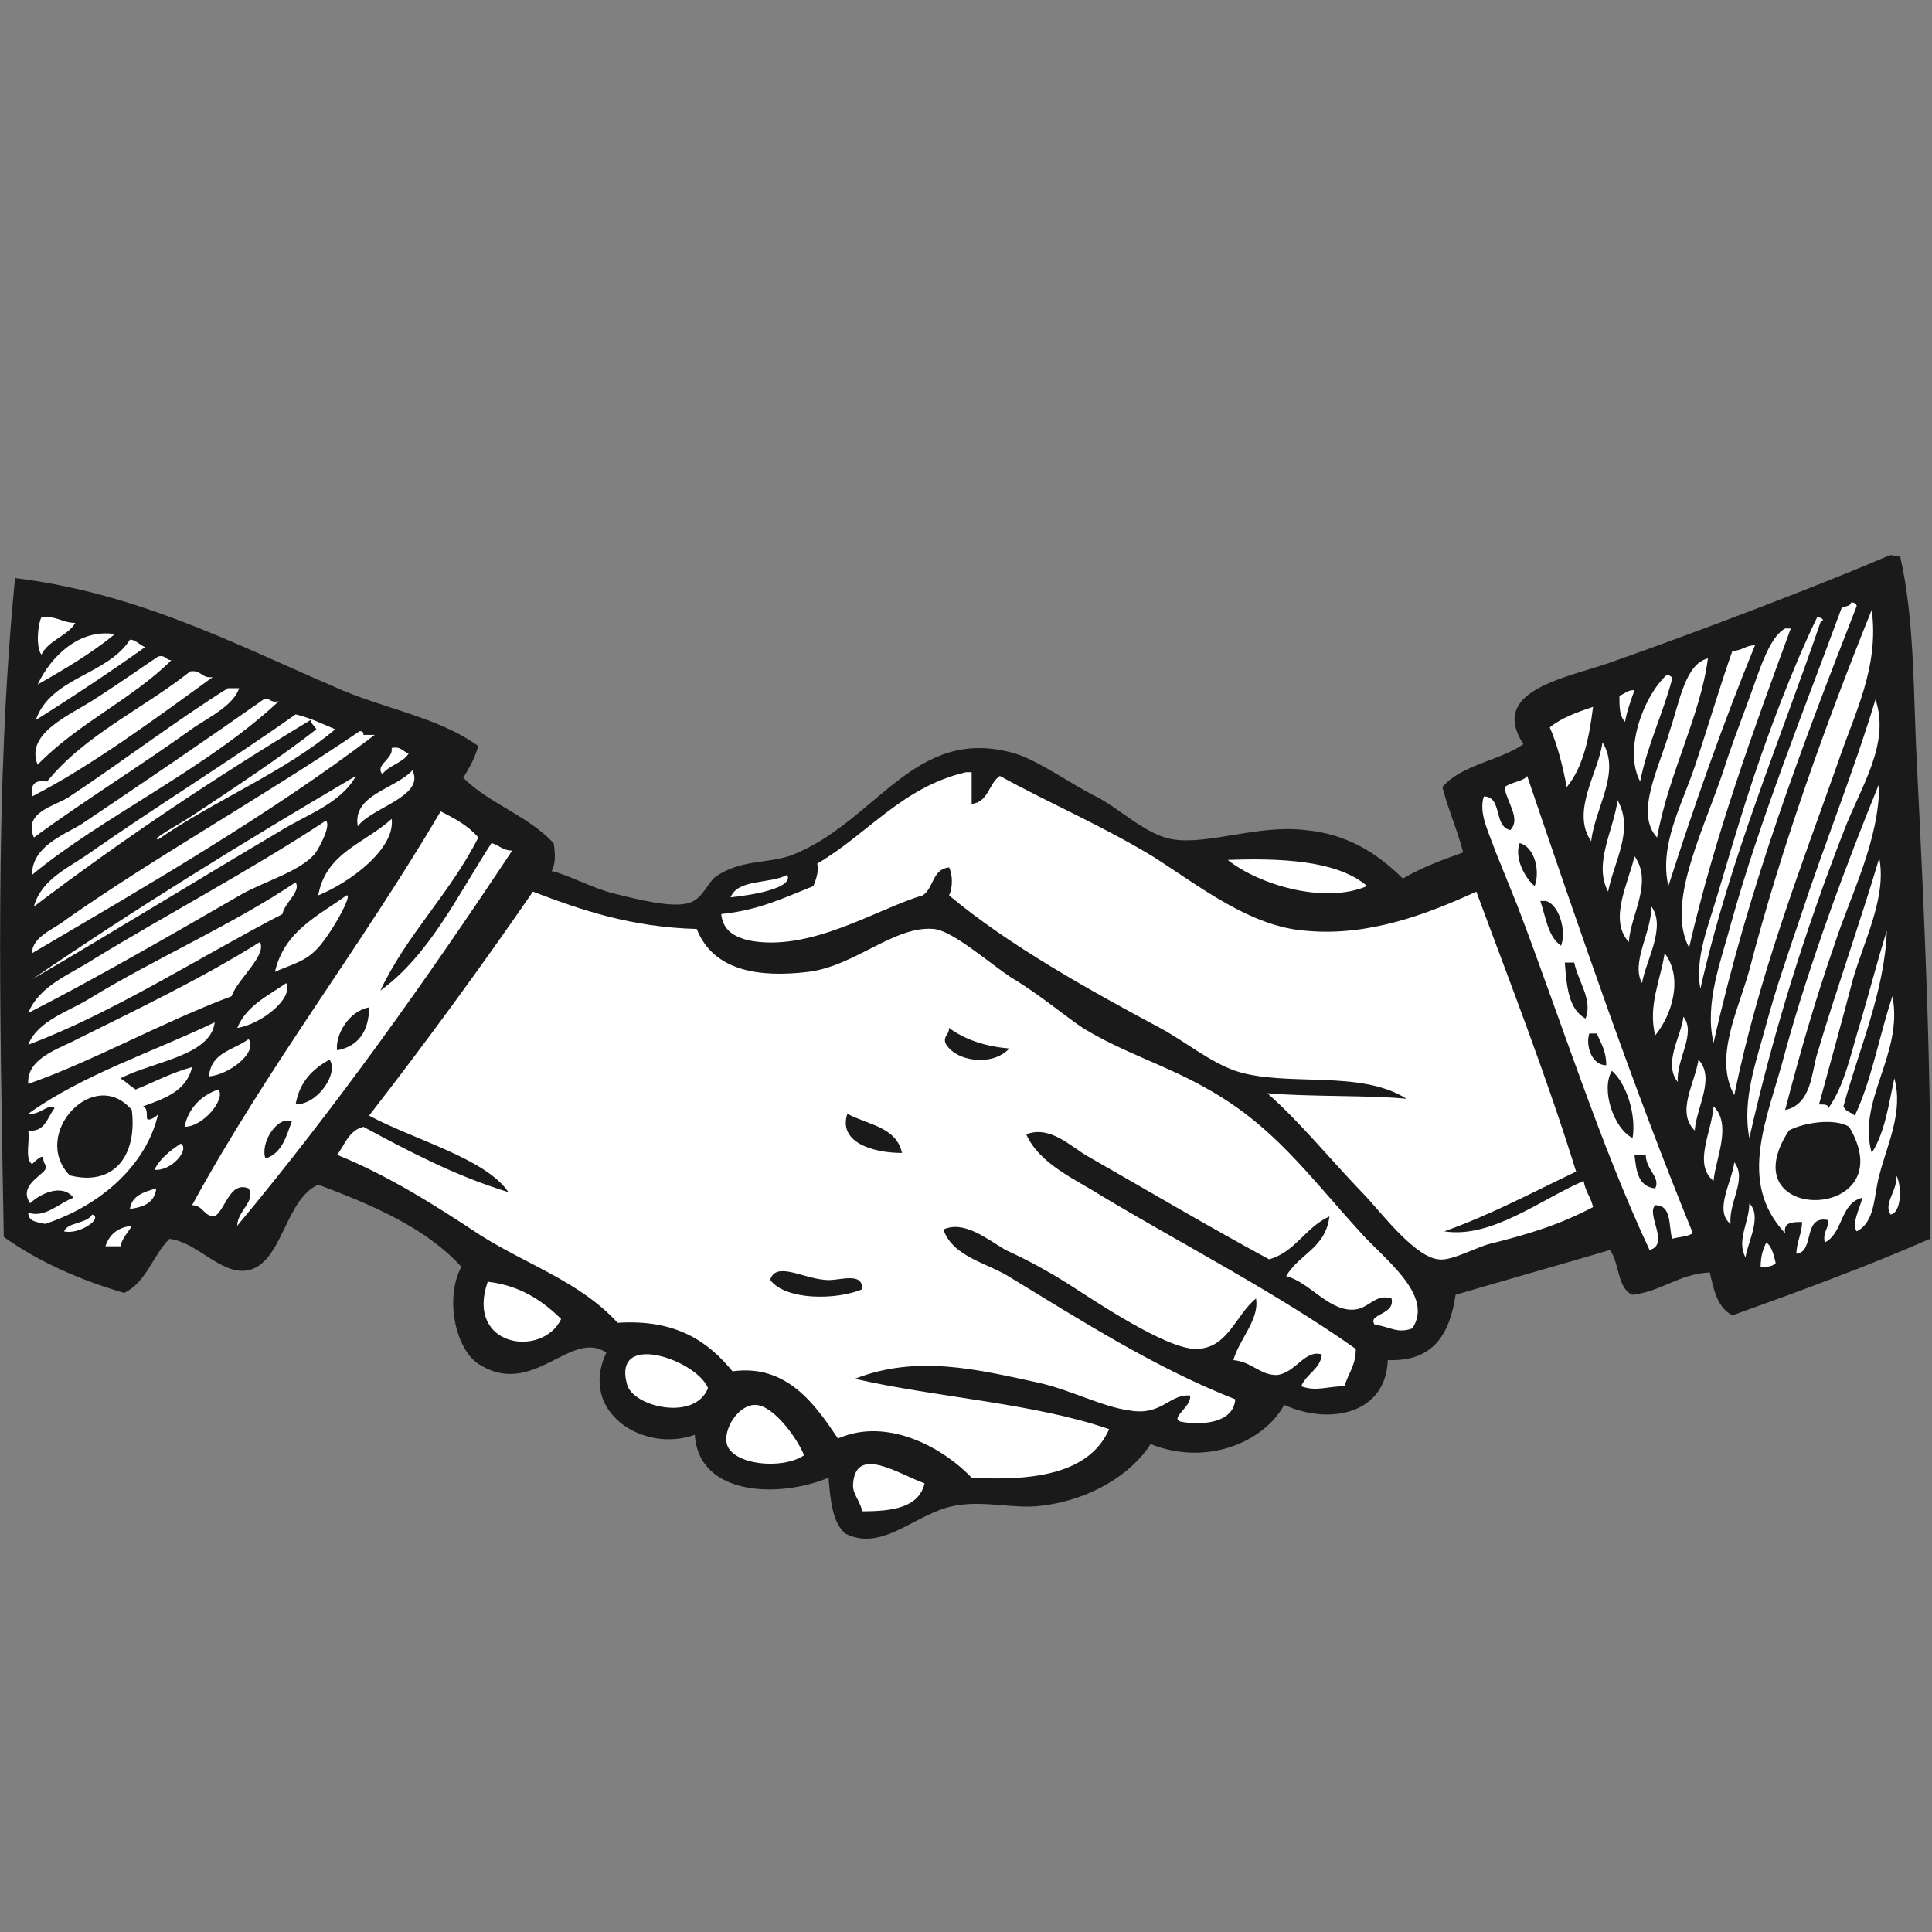 <svg width="150" height="150" viewBox="0 0 150 150" fill="none" xmlns="http://www.w3.org/2000/svg">
<rect x="0" y="0" width="150" height="150" fill="#808080" stroke="none"/>
<g clip-path="url(#clip0)">
<path fill-rule="evenodd" clip-rule="evenodd" d="M148.831 59.374C148.538 54.012 148.684 48.216 147.515 43.144C147.222 43.289 146.93 42.999 146.638 43.144C141.228 45.463 131.725 49.085 124.708 51.549C121.199 52.708 115.643 53.722 118.275 57.78C116.374 59.084 113.45 59.374 111.988 61.112C112.427 62.851 113.158 64.445 113.597 66.184C111.988 66.764 110.38 67.343 108.918 68.213C106.871 66.184 104.532 64.735 101.316 64.445C97.661 64.011 93.86 65.605 91.082 65.17C89.035 64.88 86.842 62.706 85.088 61.837C83.041 60.823 80.702 59.084 78.801 58.504C70.906 56.186 67.983 64.011 61.257 66.474C59.357 67.054 57.456 66.764 55.556 68.068C54.971 68.503 54.532 69.807 53.509 70.097C52.193 70.531 49.415 69.807 47.661 69.372C45.907 68.937 44.152 67.923 42.836 67.633C43.129 67.054 43.129 66.329 42.983 65.46C40.936 63.286 38.012 62.417 35.965 60.388C36.404 59.663 36.842 58.939 37.135 57.925C33.918 55.606 29.678 55.026 25.877 53.288C18.129 49.955 10.673 46.042 1.17 44.883C-0.438 61.112 0 78.936 0.293 96.035C2.924 97.918 6.14 99.368 9.649 100.382C11.404 99.512 11.842 97.484 13.158 96.18C15.351 96.469 17.105 98.933 19.152 98.643C21.93 98.208 22.076 93.137 24.708 91.977C28.948 93.571 33.041 95.31 35.819 98.353C34.503 100.817 35.38 104.729 37.135 105.888C41.374 108.641 44.298 103.135 47.076 105.019C44.883 109.656 50 112.844 53.947 111.395C54.24 116.177 60.526 116.321 64.328 114.727C64.474 116.466 64.62 118.205 65.643 119.075C68.567 120.524 71.053 117.481 74.123 116.901C76.462 116.466 78.801 117.191 80.848 116.901C84.649 116.466 87.866 114.438 89.328 112.119C93.714 113.858 98.1 111.974 99.708 109.076C103.216 110.67 107.602 109.801 107.749 105.598C111.404 105.743 112.573 103.425 113.012 100.527C116.959 99.368 121.053 98.208 125 97.049C125.731 98.063 125.585 100.092 126.754 100.527C129.094 100.237 130.263 98.933 132.749 98.788C133.041 100.092 133.333 101.541 134.503 102.121C139.766 100.237 144.883 98.353 149.854 96.18C150 83.573 149.415 71.256 148.831 59.374Z" fill="#1A1A1A"/>
<path fill-rule="evenodd" clip-rule="evenodd" d="M27.778 64.156C28.801 62.707 33.041 61.838 32.018 59.809C30.702 61.258 27.339 61.693 27.778 64.156Z" fill="white"/>
<path fill-rule="evenodd" clip-rule="evenodd" d="M2.486 67.924C7.895 63.431 16.082 59.664 21.638 54.447C20.907 54.592 21.053 54.157 20.468 54.302C15.936 57.49 10.819 60.968 6.287 64.011C4.825 64.88 2.486 65.75 2.486 67.924Z" fill="white"/>
<path fill-rule="evenodd" clip-rule="evenodd" d="M22.222 76.328C20.76 77.342 19.152 78.067 18.421 79.806C20.322 79.516 22.807 77.487 22.222 76.328Z" fill="white"/>
<path fill-rule="evenodd" clip-rule="evenodd" d="M2.632 70.388C9.503 65.171 16.667 60.389 24.123 55.897C24.123 56.187 24.416 56.332 24.562 56.622C21.784 58.795 17.837 61.404 14.766 63.432C13.889 64.012 11.696 65.171 12.281 65.171C16.667 62.128 22.076 59.954 26.024 56.622C25 56.187 24.123 55.752 22.953 55.462C17.837 59.085 11.989 62.708 7.018 66.185C5.41 67.345 3.217 68.214 2.632 70.388Z" fill="white"/>
<path fill-rule="evenodd" clip-rule="evenodd" d="M31.725 58.505C31.287 58.36 31.14 57.925 30.409 58.07C30.556 58.939 29.094 59.374 29.678 60.099C30.263 59.374 31.287 59.229 31.725 58.505Z" fill="white"/>
<path fill-rule="evenodd" clip-rule="evenodd" d="M17.983 77.342C18.421 76.038 20.76 74.154 20.176 73.14C15.79 75.893 10.673 78.357 5.994 80.675C4.678 81.4 2.047 82.124 2.193 84.153C7.164 82.414 12.573 79.371 17.983 77.342Z" fill="white"/>
<path fill-rule="evenodd" clip-rule="evenodd" d="M26.901 69.517C24.708 71.111 22.076 72.271 21.345 75.459C22.222 75.024 23.538 74.734 24.415 73.865C25.439 72.995 27.485 69.373 26.901 69.517Z" fill="white"/>
<path fill-rule="evenodd" clip-rule="evenodd" d="M30.41 63.577C28.363 65.46 25.293 66.185 24.708 69.518C27.193 68.503 30.702 65.895 30.41 63.577Z" fill="white"/>
<path fill-rule="evenodd" clip-rule="evenodd" d="M2.486 74.01C11.111 68.938 20.907 63.287 29.094 57.056C28.801 57.056 28.509 57.056 28.217 57.056C28.217 56.911 28.217 56.766 27.924 56.766C20.468 61.838 12.135 66.475 5.117 71.401C4.24 72.126 2.486 72.706 2.486 74.01Z" fill="white"/>
<path fill-rule="evenodd" clip-rule="evenodd" d="M24.415 66.329C24.854 65.75 25.731 64.011 25.292 63.721C19.591 67.489 13.012 70.966 7.31 74.444C5.556 75.603 3.07 76.473 2.193 78.646C7.31 76.038 13.597 72.415 18.86 69.372C20.76 68.358 23.246 67.634 24.415 66.329Z" fill="white"/>
<path fill-rule="evenodd" clip-rule="evenodd" d="M16.52 52.564C15.643 52.709 15.643 51.984 14.766 52.129C11.111 55.027 6.579 57.056 3.655 60.679C2.778 60.534 2.339 60.824 2.485 61.838C7.018 59.519 12.134 55.752 16.52 52.564Z" fill="white"/>
<path fill-rule="evenodd" clip-rule="evenodd" d="M22.953 68.504C17.983 71.837 11.988 74.445 7.018 77.488C5.409 78.502 2.924 79.227 2.193 81.11C8.772 78.647 15.497 74.3 21.93 70.967C22.076 70.098 23.392 69.228 22.953 68.504Z" fill="white"/>
<path fill-rule="evenodd" clip-rule="evenodd" d="M10.088 49.666C8.334 52.419 3.948 52.564 2.778 55.897C5.117 54.448 8.626 52.129 11.258 50.246C10.673 49.956 10.527 49.666 10.088 49.666Z" fill="white"/>
<path fill-rule="evenodd" clip-rule="evenodd" d="M2.924 59.374C5.994 56.186 10.234 54.303 13.304 51.26C12.866 51.26 12.866 50.825 12.281 50.97C10.965 51.839 9.357 52.998 7.31 54.303C5.556 55.462 1.901 56.911 2.924 59.374Z" fill="white"/>
<path fill-rule="evenodd" clip-rule="evenodd" d="M5.848 48.361C4.825 48.361 4.386 47.782 3.216 47.926C2.924 48.506 2.778 50.245 3.216 50.825C3.801 49.665 5.263 49.376 5.848 48.361Z" fill="white"/>
<path fill-rule="evenodd" clip-rule="evenodd" d="M2.632 65.026C6.579 62.128 11.258 59.23 15.059 56.476C16.375 55.607 18.129 54.737 18.567 53.433C18.275 53.433 17.983 53.433 17.69 53.433C13.743 55.897 9.357 59.23 5.41 61.838C4.386 62.562 1.755 62.997 2.632 65.026Z" fill="white"/>
<path fill-rule="evenodd" clip-rule="evenodd" d="M2.924 53.143C4.971 51.984 7.164 50.68 8.918 49.231C6.14 48.796 3.947 50.97 2.924 53.143Z" fill="white"/>
<path fill-rule="evenodd" clip-rule="evenodd" d="M16.228 83.573C17.837 83.428 20.029 81.69 19.298 80.675C18.129 81.545 16.375 81.69 16.228 83.573Z" fill="white"/>
<path fill-rule="evenodd" clip-rule="evenodd" d="M133.772 59.954C132.017 65.025 129.386 70.242 131.14 73.575C133.187 64.736 136.111 56.766 139.035 48.796C138.889 48.796 138.743 48.796 138.596 48.796C137.281 49.52 136.55 52.274 135.672 54.592C135.088 56.186 134.357 58.07 133.772 59.954Z" fill="white"/>
<path fill-rule="evenodd" clip-rule="evenodd" d="M128.216 70.387C128.216 72.416 126.608 74.734 127.485 76.328C127.778 74.589 129.386 71.981 128.216 70.387Z" fill="white"/>
<path fill-rule="evenodd" clip-rule="evenodd" d="M126.462 73.14C126.608 70.967 128.363 68.503 126.901 66.475C126.462 68.503 124.854 71.401 126.462 73.14Z" fill="white"/>
<path fill-rule="evenodd" clip-rule="evenodd" d="M61.111 67.924C59.795 68.648 57.31 68.213 56.725 69.663C58.334 69.518 61.696 68.938 61.111 67.924Z" fill="white"/>
<path fill-rule="evenodd" clip-rule="evenodd" d="M129.24 74.01C128.947 76.038 127.924 78.067 128.509 80.386C129.825 78.792 130.702 75.894 129.24 74.01Z" fill="white"/>
<path fill-rule="evenodd" clip-rule="evenodd" d="M134.649 85.022C136.55 75.748 139.766 67.489 142.69 59.229C144.006 55.317 145.906 51.839 145.322 47.347C141.813 56.041 138.304 65.75 135.819 75.314C134.941 78.501 133.041 82.124 134.649 85.022Z" fill="white"/>
<path fill-rule="evenodd" clip-rule="evenodd" d="M137.135 79.516C136.404 82.269 135.234 85.312 135.819 88.355C137.719 79.951 140.205 72.126 143.129 64.591C144.445 61.113 146.784 57.78 145.614 54.303C143.86 60.099 141.667 65.46 139.766 71.256C138.889 73.865 137.866 76.763 137.135 79.516Z" fill="white"/>
<path fill-rule="evenodd" clip-rule="evenodd" d="M133.334 69.518C132.603 71.981 131.579 74.445 132.018 76.763C134.357 66.475 138.158 57.636 141.375 48.217C141.667 48.217 141.521 47.927 141.082 47.927C139.182 51.839 137.135 57.201 135.527 62.273C134.796 64.591 134.065 67.054 133.334 69.518Z" fill="white"/>
<path fill-rule="evenodd" clip-rule="evenodd" d="M133.041 80.966C135.819 68.649 139.912 57.926 144.152 47.058C144.152 46.913 144.006 46.768 143.714 46.768C143.714 47.058 143.275 47.058 142.983 47.203C140.059 55.172 136.696 63.432 134.357 71.837C133.626 74.59 132.31 77.923 133.041 80.966Z" fill="white"/>
<path fill-rule="evenodd" clip-rule="evenodd" d="M130.702 78.936C130.556 80.385 129.094 82.559 130.263 84.008C130.117 82.269 131.725 80.24 130.702 78.936Z" fill="white"/>
<path fill-rule="evenodd" clip-rule="evenodd" d="M129.532 68.793C131.579 62.417 133.772 56.186 136.257 50.1C135.526 50.1 135.234 50.535 134.503 50.535C133.48 53.433 132.602 56.476 131.579 59.519C130.556 62.562 128.801 65.605 129.532 68.793Z" fill="white"/>
<path fill-rule="evenodd" clip-rule="evenodd" d="M123.538 65.316C123.831 62.708 125.877 59.954 124.415 57.636C124.123 59.954 121.93 62.997 123.538 65.316Z" fill="white"/>
<path fill-rule="evenodd" clip-rule="evenodd" d="M123.684 54.882C122.369 55.317 121.199 55.752 120.322 56.476C120.907 57.781 121.345 59.519 121.638 61.113C122.953 59.519 123.392 57.201 123.684 54.882Z" fill="white"/>
<path fill-rule="evenodd" clip-rule="evenodd" d="M106.14 68.793C103.801 66.765 99.269 66.62 95.322 66.765C97.661 68.648 102.778 70.243 106.14 68.793Z" fill="white"/>
<path fill-rule="evenodd" clip-rule="evenodd" d="M124.854 69.228C125.293 66.909 126.901 64.446 125.585 62.127C125.293 64.446 123.684 67.054 124.854 69.228Z" fill="white"/>
<path fill-rule="evenodd" clip-rule="evenodd" d="M126.901 53.578C126.316 53.578 126.17 53.868 125.731 54.013C125.731 54.882 125.731 55.607 126.17 56.041C126.316 55.172 126.608 54.447 126.901 53.578Z" fill="white"/>
<path fill-rule="evenodd" clip-rule="evenodd" d="M128.655 65.026C129.532 60.099 132.018 55.607 132.603 51.115C130.848 51.55 130.41 54.448 129.679 56.621C128.801 59.664 126.901 63.142 128.655 65.026Z" fill="white"/>
<path fill-rule="evenodd" clip-rule="evenodd" d="M127.34 60.678C127.924 57.78 129.094 55.462 129.825 52.709C129.825 52.563 129.679 52.419 129.386 52.419C127.632 54.013 126.024 58.215 127.34 60.678Z" fill="white"/>
<path fill-rule="evenodd" clip-rule="evenodd" d="M2.486 76.039C8.918 72.271 15.497 68.214 21.638 64.591C23.684 63.287 26.462 62.417 27.632 60.244C19.006 65.316 10.527 70.532 2.486 76.039Z" fill="white"/>
<path fill-rule="evenodd" clip-rule="evenodd" d="M138.889 87.775C139.912 87.196 142.398 86.761 143.567 87.486C147.953 94.876 134.064 95.165 138.889 87.775ZM147.076 83.718C146.638 85.747 146.345 87.92 145.322 89.514C144.152 85.457 147.807 81.834 146.93 77.342C145.907 80.385 145.322 83.863 144.006 86.616C143.714 86.326 143.275 86.326 143.129 85.892C144.298 81.544 146.345 76.907 146.491 72.27C145.76 74.589 145.176 76.907 144.445 79.371C143.714 81.689 143.275 84.153 141.959 86.037C141.959 85.747 141.667 85.747 141.228 85.747C142.105 82.559 142.983 79.371 143.86 76.038C144.737 72.995 146.491 69.662 145.907 66.619C144.445 71.546 142.544 76.907 141.082 81.834C140.643 83.283 140.643 85.747 138.597 86.181C139.766 81.689 140.936 77.632 142.398 73.43C143.714 69.372 145.907 65.315 145.907 60.823C143.421 66.909 140.497 74.734 138.597 81.689C137.281 86.761 134.795 91.688 138.597 95.745C138.45 94.876 139.181 94.876 139.912 94.876C139.912 95.745 139.474 96.47 139.474 97.339C140.936 97.194 139.912 94.296 141.959 94.731C141.959 95.455 141.521 95.6 141.667 96.47C143.129 95.745 142.836 93.427 144.591 92.992C144.445 93.716 143.714 95.021 144.152 95.6C145.614 94.876 145.468 92.847 145.907 91.253C146.491 88.935 147.807 86.326 147.076 83.718Z" fill="white"/>
<path fill-rule="evenodd" clip-rule="evenodd" d="M66.228 115.308C66.228 116.032 66.667 116.322 66.959 117.337C69.298 117.337 71.345 117.047 71.784 115.163C69.737 114.438 66.374 112.12 66.228 115.308Z" fill="white"/>
<path fill-rule="evenodd" clip-rule="evenodd" d="M146.784 94.296C147.661 94.151 147.661 91.978 147.222 91.253C147.368 92.412 146.199 93.427 146.784 94.296Z" fill="white"/>
<path fill-rule="evenodd" clip-rule="evenodd" d="M58.626 109.077C57.31 109.077 56.141 110.961 56.433 112.12C56.872 113.714 60.673 114.149 62.427 112.99C61.989 111.83 60.088 109.077 58.626 109.077Z" fill="white"/>
<path fill-rule="evenodd" clip-rule="evenodd" d="M48.684 107.483C49.123 109.222 53.947 110.381 54.971 107.773C54.094 105.599 47.515 103.281 48.684 107.483Z" fill="white"/>
<path fill-rule="evenodd" clip-rule="evenodd" d="M136.696 98.354C137.281 98.354 137.573 98.354 137.866 98.064C137.719 97.484 137.573 96.76 137.135 96.47C136.842 97.05 136.696 97.629 136.696 98.354Z" fill="white"/>
<path fill-rule="evenodd" clip-rule="evenodd" d="M43.567 102.411C42.105 100.962 40.351 99.803 37.866 99.513C36.111 104.585 42.105 105.454 43.567 102.411Z" fill="white"/>
<path fill-rule="evenodd" clip-rule="evenodd" d="M135.526 97.629C135.672 96.47 136.842 94.441 135.819 93.427C135.819 94.876 134.795 96.325 135.526 97.629Z" fill="white"/>
<path fill-rule="evenodd" clip-rule="evenodd" d="M119.152 68.793C118.421 68.214 117.544 66.62 117.983 65.461C119.152 65.75 119.591 67.634 119.152 68.793ZM120.029 69.953C121.053 70.242 121.637 72.271 121.199 73.43C120.176 72.706 120.029 71.257 119.591 69.953C119.737 69.953 119.883 69.953 120.029 69.953ZM122.222 74.734C122.515 76.184 123.684 77.633 123.099 79.082C121.784 78.357 121.637 76.618 121.491 74.734C121.784 74.734 121.93 74.734 122.222 74.734ZM123.977 80.241C124.269 80.965 124.708 81.545 124.708 82.704C123.538 82.704 123.099 81.11 123.392 80.241C123.538 80.241 123.684 80.241 123.977 80.241ZM125.146 83.139C126.316 84.153 127.047 86.617 126.754 88.356C125.292 87.631 124.269 84.588 125.146 83.139ZM127.778 89.66C127.778 90.819 128.947 91.399 128.509 92.268C127.193 92.123 127.047 90.964 126.901 89.66C127.193 89.66 127.485 89.66 127.778 89.66ZM116.813 61.113C116.959 62.273 118.129 63.577 117.252 64.446C115.936 64.156 116.667 61.838 115.205 61.838C114.766 63.142 115.643 64.736 116.082 66.04C116.667 67.489 117.252 68.938 117.836 70.387C121.199 79.227 124.269 88.935 128.07 97.05C129.678 96.615 127.778 94.297 128.509 93.572C129.825 93.572 129.532 95.166 129.825 96.18C130.263 96.036 130.994 96.036 131.433 95.746C126.754 84.298 122.661 72.271 118.567 60.244C118.275 60.679 117.398 60.679 116.813 61.113Z" fill="white"/>
<path fill-rule="evenodd" clip-rule="evenodd" d="M112.135 95.6C115.79 94.296 119.006 92.558 122.369 90.964C120.029 83.428 117.252 76.328 114.62 69.228C110.819 70.967 106.287 72.706 101.462 72.271C97.076 71.981 93.129 68.793 89.474 66.475C85.38 64.011 81.287 62.272 77.632 60.244C76.755 60.823 76.755 62.272 75.439 62.417C75.439 61.548 75.439 60.823 75.439 59.954C75.293 59.954 75.146 59.954 75 59.954C70.029 61.113 67.398 64.736 63.45 67.054C63.597 67.779 63.304 68.358 63.158 68.793C60.965 69.662 58.918 70.677 55.994 70.967C56.141 72.271 57.018 72.706 58.041 72.995C62.866 74.01 68.129 70.532 71.638 69.518C72.515 68.938 72.369 67.489 73.684 67.344C73.977 67.924 73.977 68.938 73.684 69.518C78.363 73.43 84.649 76.908 90.059 79.806C91.959 80.82 93.86 82.414 95.907 83.139C99.854 84.443 105.556 82.994 109.211 85.312C106.579 85.022 101.608 85.167 98.392 84.877C101.024 87.196 103.07 89.804 106.141 92.992C107.456 94.441 109.942 97.629 111.696 97.774C112.573 97.919 114.182 97.05 115.497 96.615C119.006 95.745 121.199 95.021 123.684 93.717C123.538 92.992 123.1 92.558 122.953 91.688C119.591 93.137 115.79 96.18 112.135 95.6Z" fill="white"/>
<path fill-rule="evenodd" clip-rule="evenodd" d="M73.392 80.966C73.246 80.386 73.685 80.386 73.685 79.806C74.854 80.676 76.462 81.255 78.363 81.4C77.047 82.849 74.123 82.415 73.392 80.966ZM65.79 86.472C67.398 87.341 69.591 87.486 70.03 89.515C67.691 89.515 65.059 88.645 65.79 86.472ZM59.796 99.368C60.234 97.919 62.281 99.224 64.035 99.368C65.059 99.513 66.96 98.644 66.96 100.093C64.913 100.962 60.965 100.962 59.796 99.368ZM105.556 95.601C101.462 91.109 98.831 87.341 93.568 84.443C90.498 82.704 87.135 81.69 84.065 79.806C82.749 78.937 80.702 77.198 78.509 75.894C76.755 74.735 73.977 72.271 72.515 72.126C69.445 71.837 66.375 75.024 62.72 75.459C59.065 75.894 55.41 75.459 54.094 72.126C48.977 71.981 45.176 70.677 41.375 69.228C37.281 75.169 33.041 80.966 28.655 86.617C32.164 88.501 37.72 89.95 39.474 92.558C35.234 91.254 31.726 89.37 28.217 87.486C27.047 87.776 26.755 88.935 26.17 89.66C30.117 91.254 33.772 93.572 37.281 95.891C40.936 98.209 45.03 99.513 47.954 102.701C52.486 102.412 54.971 104.15 56.872 106.469C61.112 105.889 63.304 109.077 65.059 111.686C69.006 109.947 73.392 112.555 75.439 114.729C80.556 115.018 84.65 114.294 86.112 110.961C80.264 108.932 72.661 108.498 66.375 107.049C71.199 105.165 75.878 106.324 80.556 107.338C83.188 107.918 85.527 109.222 87.72 109.512C90.205 109.947 90.79 108.208 92.398 108.353C92.544 109.222 90.79 110.092 91.667 110.381C93.275 110.671 95.761 110.526 95.907 108.642C89.62 106.179 83.772 102.412 78.509 99.224C76.755 98.064 73.977 97.63 73.246 95.456C74.854 94.732 76.609 96.181 78.071 97.05C79.679 97.775 81.287 98.644 82.895 99.658C84.942 100.962 90.498 104.73 92.837 104.73C95.322 104.73 95.907 102.122 97.515 100.818C97.808 102.412 96.199 104.006 95.761 105.599C97.223 105.744 97.808 106.759 99.123 106.759C100.585 106.614 101.316 104.73 102.632 105.165C102.486 106.324 101.462 106.614 101.024 107.628C102.193 108.063 103.071 107.628 104.386 107.628C104.679 106.614 105.264 106.034 105.264 104.73C99.123 100.383 91.813 96.615 85.527 92.848C83.48 91.544 80.702 90.384 79.679 88.066C81.579 87.341 83.188 89.08 84.503 89.805C89.328 92.558 93.714 95.166 98.538 97.775C100.585 97.195 101.316 95.311 103.217 94.442C102.924 96.905 100.878 97.34 99.854 99.079C101.609 99.513 103.071 101.687 104.971 101.687C106.287 101.687 106.726 100.383 108.041 100.818C108.334 102.122 106.141 101.977 106.726 102.846C107.895 102.991 108.48 103.571 109.65 103.136C111.404 100.528 107.31 97.63 105.556 95.601Z" fill="white"/>
<path fill-rule="evenodd" clip-rule="evenodd" d="M5.41 91.254C2.339 88.066 7.31 82.704 10.234 86.182C10.673 89.805 8.772 92.123 5.41 91.254ZM12.281 86.472C12.281 86.617 11.404 87.197 11.404 86.762C11.404 86.327 11.404 86.037 11.111 85.892C12.72 85.313 14.474 84.733 14.912 82.849C13.304 83.284 11.989 84.009 10.527 84.588C10.088 84.299 9.795 84.009 9.357 83.719C11.842 82.415 16.374 81.98 16.667 79.372C11.842 81.69 6.433 83.429 2.193 86.472C3.07 86.617 3.801 85.603 4.24 86.037C3.655 86.762 3.509 87.921 2.193 87.776C2.339 88.646 1.901 89.95 2.486 90.385C2.632 90.24 3.363 89.515 3.363 89.95C3.363 90.385 3.655 90.385 3.509 90.819C3.07 91.399 1.462 92.123 2.339 93.427C3.07 92.703 4.825 91.834 5.702 92.993C4.532 93.427 3.509 94.587 2.193 94.152C2.193 94.877 2.924 94.877 3.509 95.022C7.895 93.572 11.404 90.385 12.281 86.472Z" fill="white"/>
<path fill-rule="evenodd" clip-rule="evenodd" d="M26.17 81.544C26.024 80.385 27.047 78.501 28.655 78.212C28.655 80.095 27.778 81.255 26.17 81.544ZM22.953 85.747C23.246 84.008 24.269 82.993 25.585 82.269C26.316 83.283 24.708 85.747 22.953 85.747ZM20.614 89.949C20.176 88.79 21.491 86.616 22.661 87.051C22.222 88.21 21.93 89.514 20.614 89.949ZM38.158 65.46C35.526 69.517 33.334 74.154 29.532 76.907C31.579 72.56 34.942 69.372 37.135 65.025C36.404 64.156 35.38 63.576 34.211 62.997C28.07 73.43 20.76 82.849 14.912 93.572C15.79 93.572 15.79 94.441 16.667 94.441C17.544 93.861 17.837 91.688 19.298 92.267C19.883 93.282 18.421 94.006 18.421 95.166C26.024 86.037 33.041 76.183 39.766 66.04C39.035 66.04 38.743 65.605 38.158 65.46Z" fill="white"/>
<path fill-rule="evenodd" clip-rule="evenodd" d="M8.187 96.76C8.626 96.76 8.918 96.76 9.357 96.76C9.503 96.035 9.942 95.745 10.234 95.166C9.064 95.311 8.48 95.89 8.187 96.76Z" fill="white"/>
<path fill-rule="evenodd" clip-rule="evenodd" d="M4.971 95.601C6.141 95.891 8.041 94.586 7.164 94.296C6.726 95.021 5.264 94.876 4.971 95.601Z" fill="white"/>
<path fill-rule="evenodd" clip-rule="evenodd" d="M134.357 95.021C134.211 93.282 135.673 91.544 134.649 90.239C134.503 91.689 133.041 94.007 134.357 95.021Z" fill="white"/>
<path fill-rule="evenodd" clip-rule="evenodd" d="M11.989 90.819C13.304 90.964 14.766 89.225 14.035 88.79C13.158 89.37 12.427 89.95 11.989 90.819Z" fill="white"/>
<path fill-rule="evenodd" clip-rule="evenodd" d="M10.088 93.862C11.111 93.717 11.989 93.427 12.135 92.267C11.111 92.557 10.234 92.847 10.088 93.862Z" fill="white"/>
<path fill-rule="evenodd" clip-rule="evenodd" d="M133.041 91.688C133.187 89.95 134.503 87.341 133.041 85.892C132.895 87.921 131.433 90.384 133.041 91.688Z" fill="white"/>
<path fill-rule="evenodd" clip-rule="evenodd" d="M131.579 87.776C131.725 85.892 133.187 83.719 131.872 82.269C131.579 84.153 130.117 86.327 131.579 87.776Z" fill="white"/>
<path fill-rule="evenodd" clip-rule="evenodd" d="M16.959 84.588C15.643 85.022 14.62 86.037 14.328 87.486C15.79 87.486 17.544 85.312 16.959 84.588Z" fill="white"/>
</g>
<defs>
<clipPath id="clip0">
<rect width="150" height="76.51" fill="white" transform="translate(0 43)"/>
</clipPath>
</defs>
</svg>
